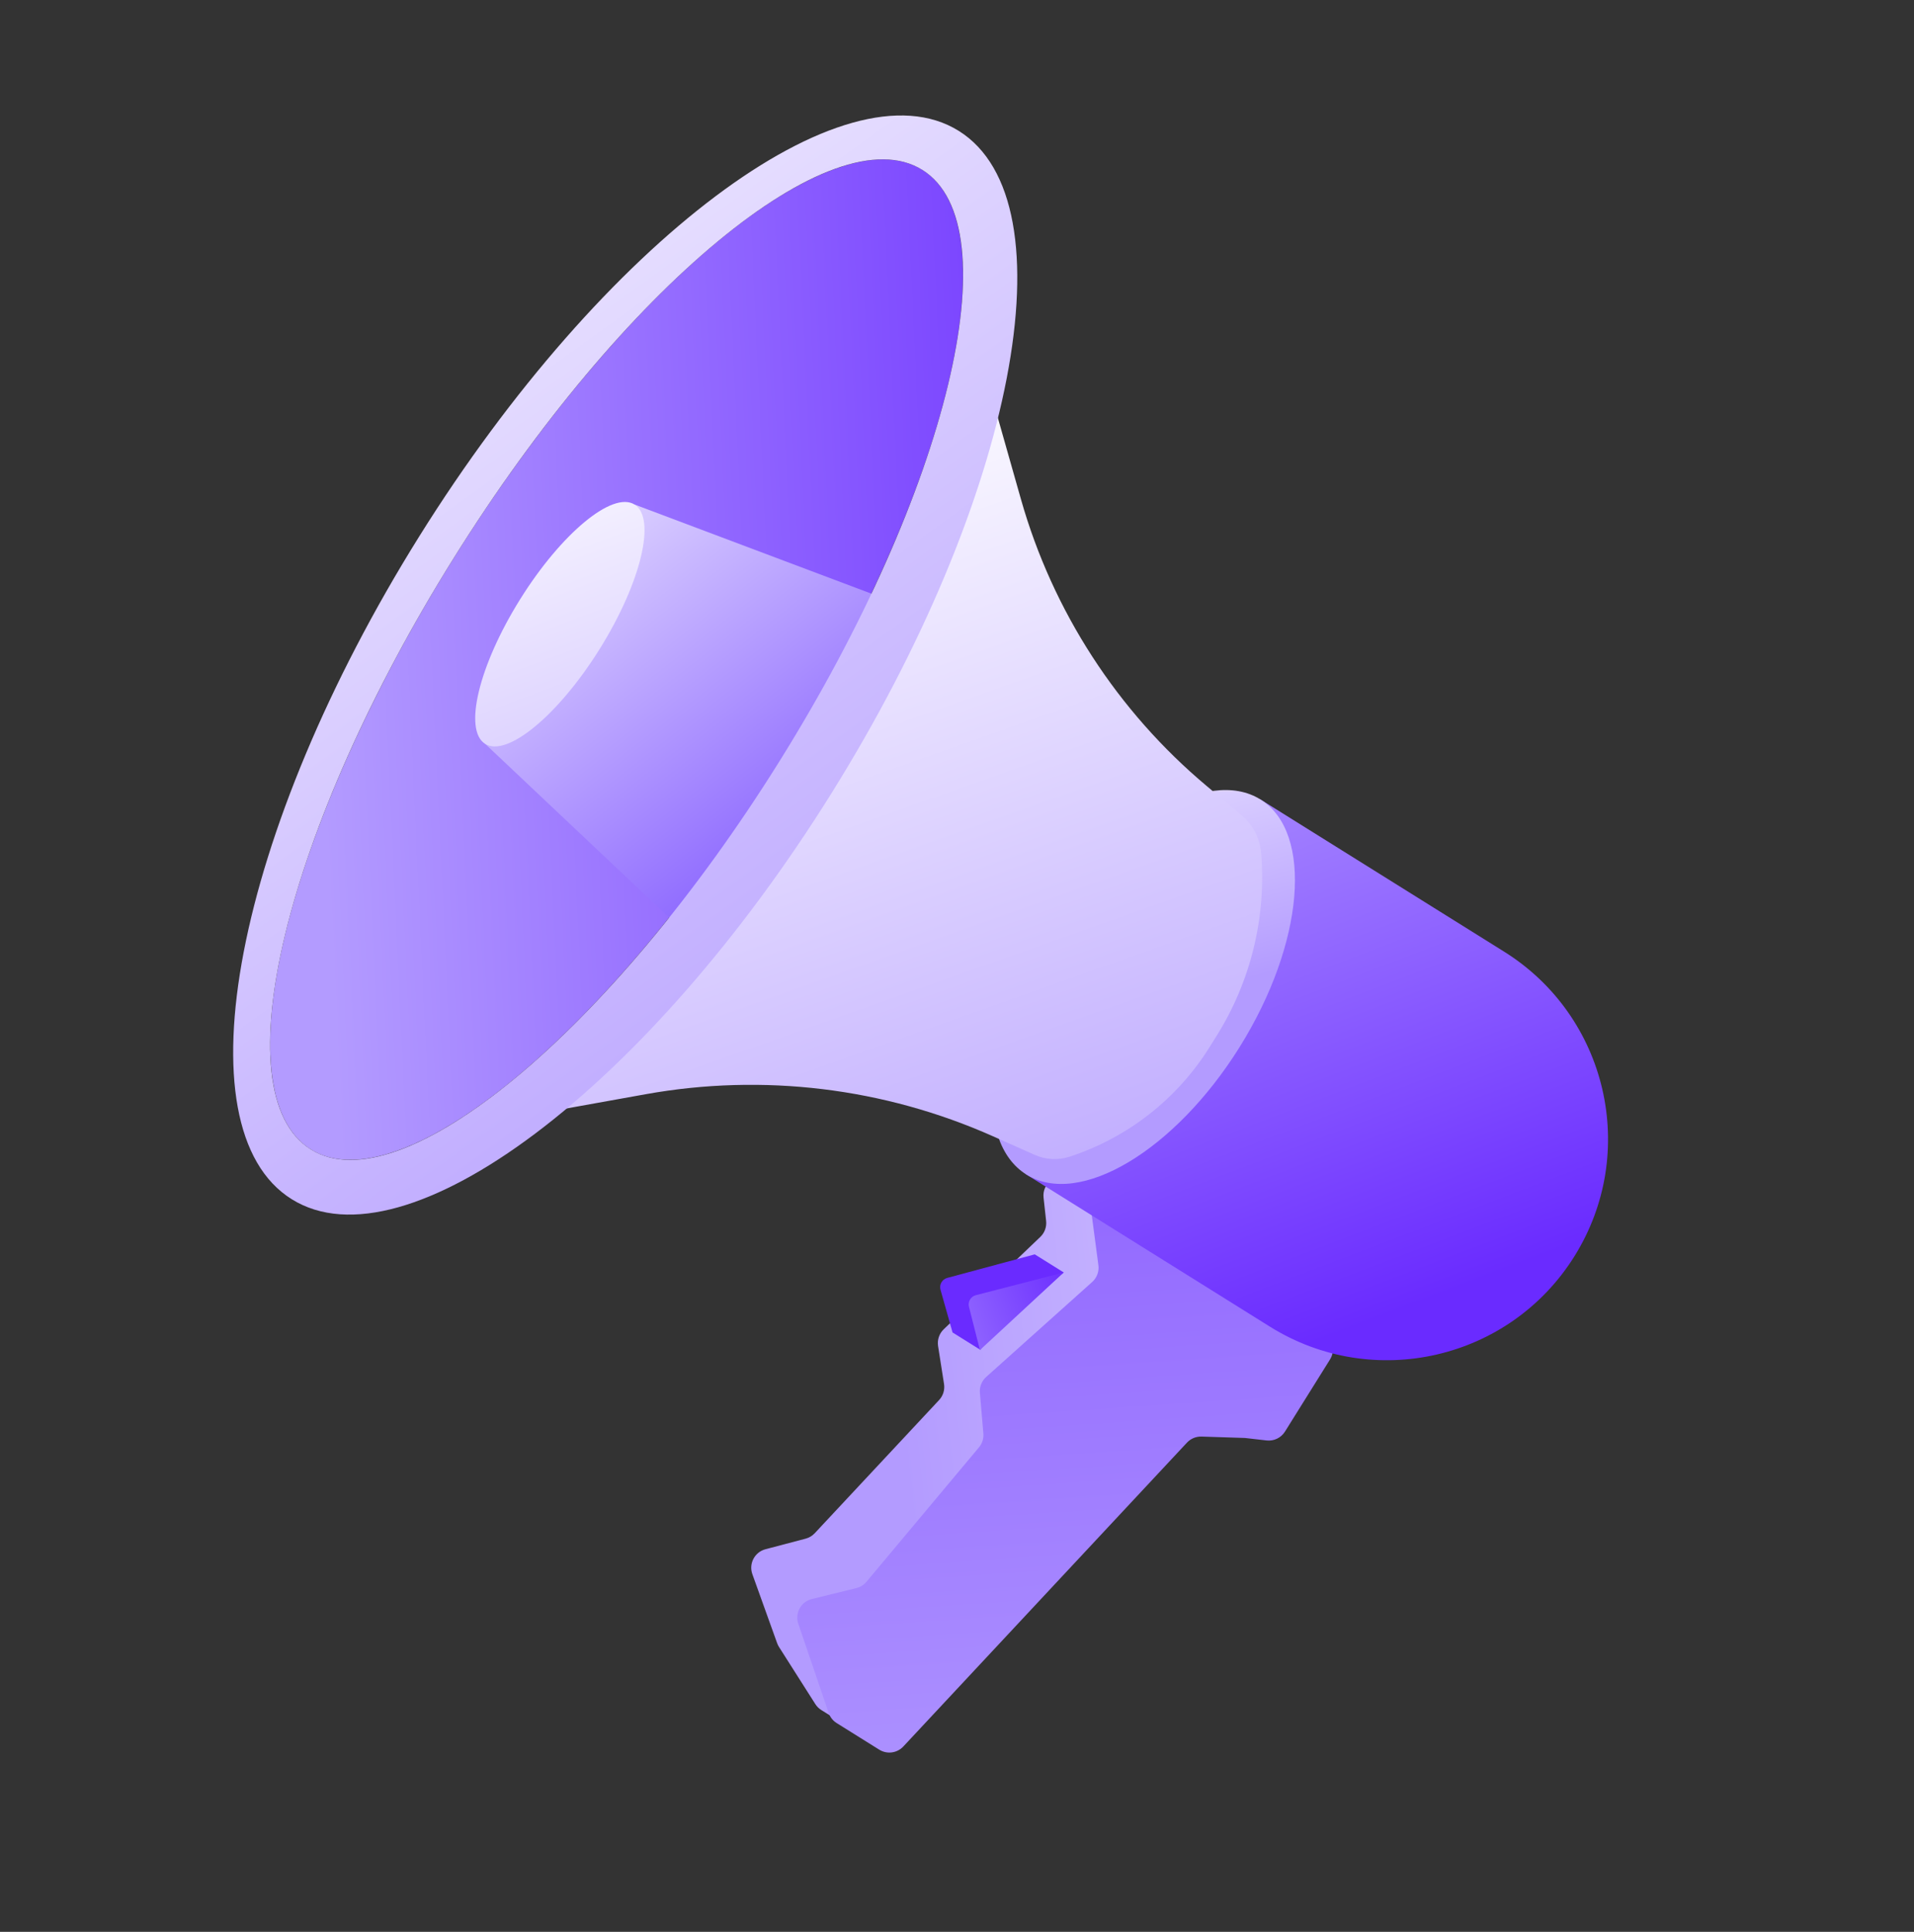 <svg xmlns="http://www.w3.org/2000/svg" width="219" height="221" viewBox="0 0 219 221" fill="none"><rect x="0" y="0" width="219" height="221" fill="#333333" stroke="none"/><path d="M119.698 139.678L119.405 137.002C119.237 135.467 120.669 134.245 122.159 134.654L135.816 138.398C137.229 138.785 137.87 140.425 137.094 141.667L101.912 198.002C101.272 199.027 99.922 199.339 98.897 198.699L93.977 195.626C93.7 195.453 93.465 195.22 93.29 194.944L89.134 188.409C89.047 188.273 88.975 188.127 88.921 187.975L86.086 180.083C85.652 178.875 86.346 177.554 87.588 177.227L92.18 176.018C92.579 175.913 92.94 175.697 93.222 175.396L107.453 160.159C107.913 159.667 108.12 158.991 108.016 158.325L107.334 153.985C107.223 153.276 107.465 152.559 107.983 152.063L119.035 141.497C119.527 141.027 119.772 140.354 119.698 139.678Z" fill="url(#paint0_linear_2854_2030)"></path><path d="M125.679 144.736L124.718 137.488C124.465 135.578 126.625 134.297 128.18 135.435L151.618 152.59C152.543 153.267 152.789 154.543 152.182 155.515L147.028 163.768C146.581 164.484 145.762 164.879 144.923 164.783L142.451 164.5L137.482 164.34C136.852 164.32 136.243 164.573 135.812 165.034L103.359 199.793C102.645 200.558 101.488 200.71 100.601 200.155L95.734 197.116C95.306 196.849 94.984 196.443 94.822 195.966L91.342 185.756C90.927 184.54 91.644 183.231 92.89 182.925L97.988 181.671C98.44 181.559 98.844 181.307 99.143 180.95L112.014 165.573C112.384 165.13 112.565 164.558 112.516 163.982L112.119 159.338C112.06 158.653 112.327 157.98 112.839 157.521L124.97 146.653C125.509 146.171 125.774 145.453 125.679 144.736Z" fill="url(#paint1_linear_2854_2030)"></path><path d="M144.152 91.412L172.095 108.862C183.942 116.261 187.548 131.863 180.149 143.709C172.751 155.556 157.149 159.162 145.302 151.764L117.36 134.313L144.152 91.412Z" fill="url(#paint2_linear_2854_2030)"></path><ellipse cx="130.828" cy="112.909" rx="12.978" ry="25.29" transform="rotate(31.985 130.828 112.909)" fill="url(#paint3_linear_2854_2030)"></ellipse><path d="M144.307 97.625C144.17 95.925 143.357 94.35 142.051 93.254L138.074 89.921C127.859 81.357 120.452 69.923 116.813 57.099L114.032 47.299L64.325 126.892L73.888 125.174C87.31 122.762 101.147 124.438 113.606 129.983L118.399 132.117C119.655 132.676 121.073 132.749 122.379 132.323C129.025 130.155 134.697 125.717 138.4 119.788L139.237 118.447C143.118 112.233 144.895 104.928 144.307 97.625Z" fill="url(#paint4_linear_2854_2030)"></path><ellipse cx="70.549" cy="75.462" rx="21.962" ry="66.054" transform="rotate(31.985 70.549 75.462)" fill="url(#paint5_linear_2854_2030)"></ellipse><path d="M72.608 57.717L104.216 69.611L80.068 108.278L55.51 85.095L72.608 57.717Z" fill="url(#paint6_linear_2854_2030)"></path><ellipse cx="64.059" cy="71.408" rx="5.366" ry="16.139" transform="rotate(31.985 64.059 71.408)" fill="url(#paint7_linear_2854_2030)"></ellipse><path fill-rule="evenodd" clip-rule="evenodd" d="M33.377 137.185C46.393 145.313 74.03 124.545 95.106 90.797C116.182 57.049 122.716 23.101 109.7 14.972C96.684 6.843 69.047 27.612 47.971 61.36C26.895 95.108 20.361 129.056 33.377 137.185ZM35.563 131.488C45.851 137.913 69.856 118.038 89.18 87.096C108.504 56.153 115.828 25.861 105.54 19.436C95.252 13.011 71.247 32.886 51.923 63.828C32.599 94.771 25.275 125.063 35.563 131.488Z" fill="url(#paint8_linear_2854_2030)"></path><path d="M118.396 143.494L121.713 145.565L114.054 151.743L112.166 154.413L108.991 152.43L107.613 147.544C107.448 146.957 107.794 146.349 108.382 146.19L118.396 143.494Z" fill="#6A2BFF"></path><path d="M112.124 154.44L121.711 145.567L111.656 148.165C111.073 148.315 110.721 148.909 110.869 149.493L112.124 154.44Z" fill="url(#paint9_linear_2854_2030)"></path><defs><linearGradient id="paint0_linear_2854_2030" x1="99.194" y1="128.854" x2="220.614" y2="115.455" gradientUnits="userSpaceOnUse"><stop stop-color="#B39BFF"></stop><stop offset="0.993" stop-color="white"></stop></linearGradient><linearGradient id="paint1_linear_2854_2030" x1="145.086" y1="32.755" x2="157.466" y2="215.631" gradientUnits="userSpaceOnUse"><stop stop-color="#6A2BFF"></stop><stop offset="1" stop-color="#B39BFF"></stop></linearGradient><linearGradient id="paint2_linear_2854_2030" x1="136.24" y1="159.051" x2="108.764" y2="86.859" gradientUnits="userSpaceOnUse"><stop stop-color="#6A2BFF"></stop><stop offset="1" stop-color="#B39BFF"></stop></linearGradient><linearGradient id="paint3_linear_2854_2030" x1="123.591" y1="123.391" x2="92.632" y2="93.694" gradientUnits="userSpaceOnUse"><stop stop-color="#B39BFF"></stop><stop offset="0.993" stop-color="white"></stop></linearGradient><linearGradient id="paint4_linear_2854_2030" x1="145.267" y1="150.567" x2="105.736" y2="39.073" gradientUnits="userSpaceOnUse"><stop stop-color="#B39BFF"></stop><stop offset="0.993" stop-color="white"></stop></linearGradient><linearGradient id="paint5_linear_2854_2030" x1="157.068" y1="82.949" x2="73.859" y2="140.486" gradientUnits="userSpaceOnUse"><stop stop-color="#6A2BFF"></stop><stop offset="1" stop-color="#B39BFF"></stop></linearGradient><linearGradient id="paint6_linear_2854_2030" x1="58.39" y1="51.585" x2="105.148" y2="111.779" gradientUnits="userSpaceOnUse"><stop stop-color="#F1EDFF"></stop><stop offset="1" stop-color="#6837FF"></stop></linearGradient><linearGradient id="paint7_linear_2854_2030" x1="89.016" y1="132.138" x2="24.684" y2="82.679" gradientUnits="userSpaceOnUse"><stop stop-color="#B39BFF"></stop><stop offset="0.993" stop-color="white"></stop></linearGradient><linearGradient id="paint8_linear_2854_2030" x1="90.876" y1="147.2" x2="-4.88" y2="14.325" gradientUnits="userSpaceOnUse"><stop stop-color="#B39BFF"></stop><stop offset="0.993" stop-color="white"></stop></linearGradient><linearGradient id="paint9_linear_2854_2030" x1="127.82" y1="157.714" x2="101.737" y2="167.415" gradientUnits="userSpaceOnUse"><stop stop-color="#6A2BFF"></stop><stop offset="1" stop-color="#B39BFF"></stop></linearGradient></defs></svg>